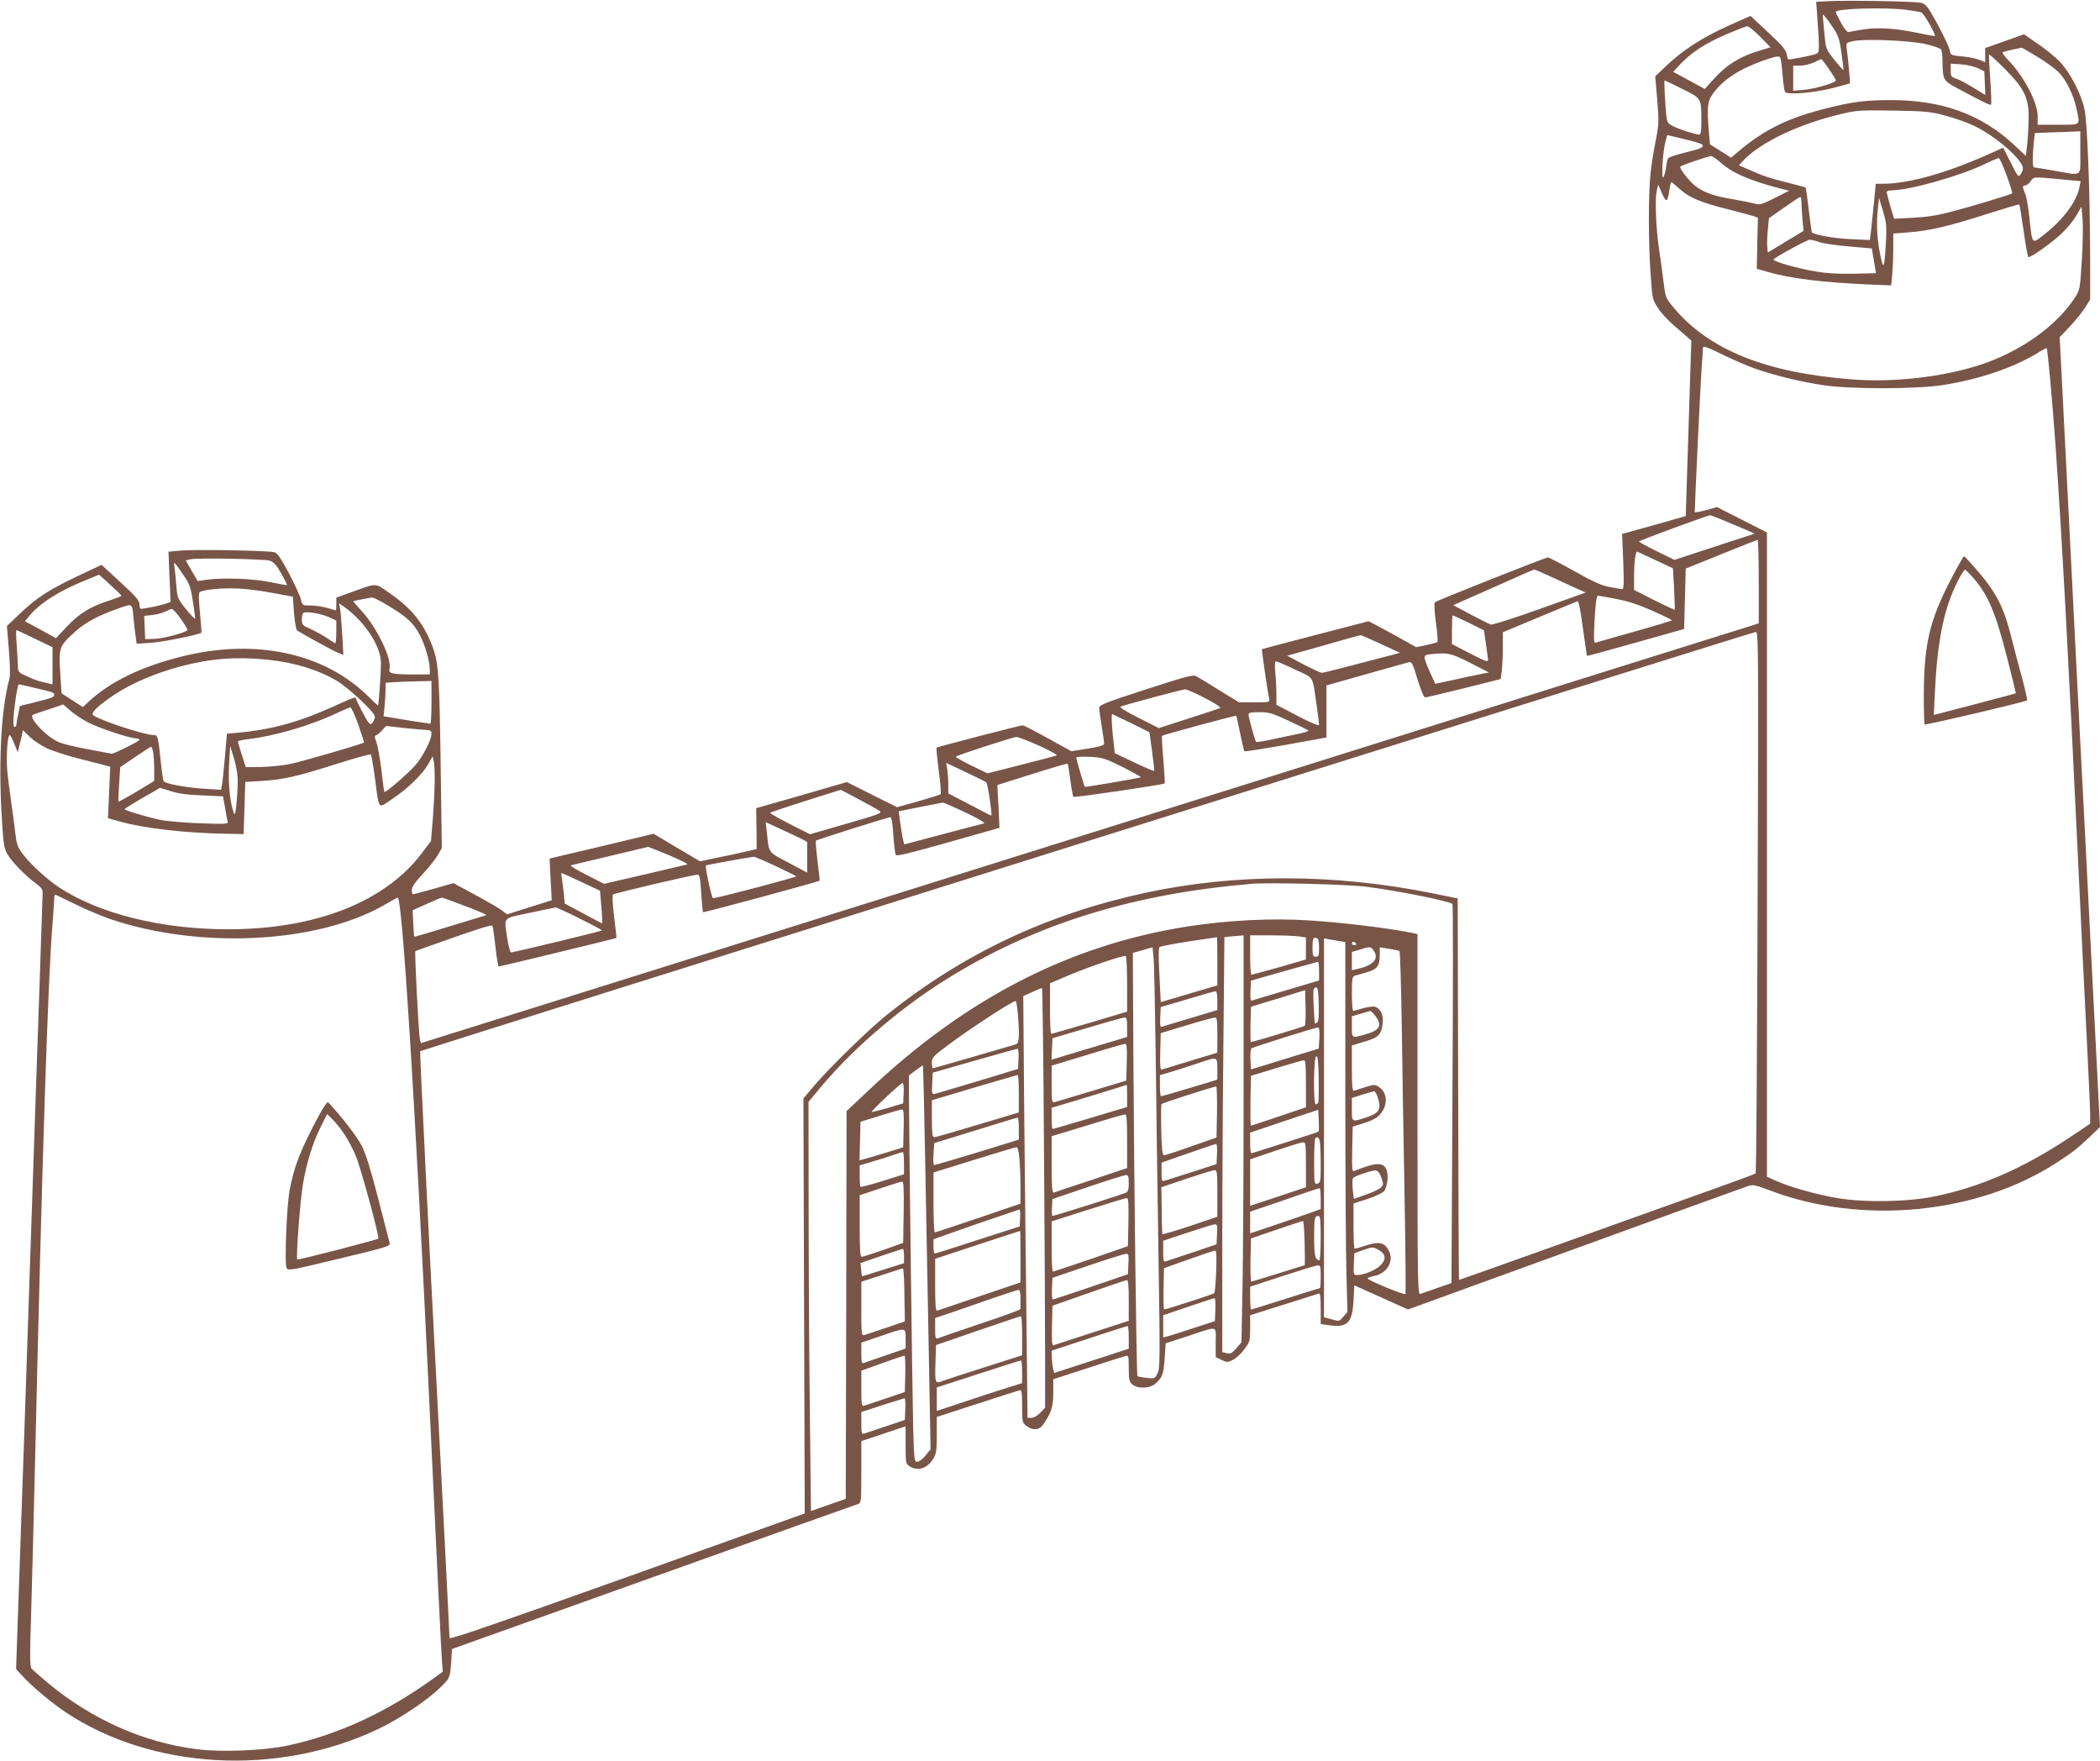 <?xml version="1.0" standalone="no"?>
<!DOCTYPE svg PUBLIC "-//W3C//DTD SVG 20010904//EN"
 "http://www.w3.org/TR/2001/REC-SVG-20010904/DTD/svg10.dtd">
<svg version="1.0" xmlns="http://www.w3.org/2000/svg"
 width="1280pt" height="1073pt" viewBox="0 0 1280 1073"
 preserveAspectRatio="xMidYMid meet">
<g transform="translate(0,1073) scale(0.1,-0.1)"
fill="#795548" stroke="none">
<path d="M11147 10723 l-77 -4 5 -67 c17 -245 17 -242 -10 -252 -23 -9 -154
-34 -165 -32 -3 1 -7 16 -10 33 -4 25 -29 54 -113 132 l-107 100 -131 -58
c-160 -72 -280 -149 -377 -241 l-73 -69 12 -141 c11 -132 11 -148 -9 -250 -12
-60 -27 -152 -32 -204 -13 -126 -13 -421 1 -612 10 -149 11 -154 44 -204 18
-29 60 -74 92 -102 32 -28 70 -61 85 -74 l27 -23 -17 -535 -17 -535 -194 -55
-194 -54 7 -168 c5 -132 4 -168 -6 -168 -7 1 -43 6 -79 13 -50 10 -101 33
-214 97 -82 46 -154 83 -160 83 -15 0 -678 -263 -689 -273 -5 -5 -3 -55 6
-122 9 -62 13 -116 9 -120 -3 -3 -34 -12 -67 -19 l-62 -13 -143 80 c-79 43
-145 78 -148 78 -52 -13 -647 -168 -649 -170 -3 -2 33 -253 44 -301 4 -23 3
-23 -90 -23 l-94 0 -119 73 c-65 41 -128 79 -141 86 -20 11 -59 0 -307 -80
-252 -82 -285 -95 -285 -113 0 -12 7 -61 15 -111 8 -49 15 -97 15 -106 0 -11
-23 -19 -100 -31 l-100 -16 -143 79 c-78 43 -147 79 -154 79 -13 0 -514 -130
-524 -136 -3 -2 3 -65 13 -141 10 -75 15 -140 11 -143 -5 -4 -66 -23 -136 -43
l-129 -36 -153 76 -153 77 -276 -80 -277 -79 2 -125 1 -124 -78 -18 c-44 -10
-121 -27 -173 -37 l-94 -20 -142 84 -141 84 -229 -55 c-126 -30 -268 -64 -317
-75 l-88 -21 6 -127 7 -127 -136 -43 -136 -43 -33 25 c-18 13 -92 56 -164 95
l-130 70 -120 -34 c-65 -18 -122 -34 -126 -34 -5 0 -8 12 -8 26 0 19 19 47 64
95 35 37 77 89 92 114 l27 47 -7 502 c-7 517 -13 615 -41 701 -52 153 -129
253 -268 349 -97 66 -72 66 -244 4 l-83 -30 0 -39 c0 -21 -1 -39 -2 -39 -2 0
-25 7 -52 15 -27 8 -73 15 -101 15 -52 0 -52 0 -61 38 -5 20 -38 92 -73 159
-52 96 -70 123 -90 128 -42 10 -482 18 -567 10 l-77 -7 6 -153 7 -153 -28 -10
c-24 -10 -132 -32 -154 -32 -4 0 -8 12 -8 28 0 22 -22 48 -116 134 l-115 106
-146 -69 c-177 -84 -254 -134 -354 -231 l-77 -73 12 -145 c7 -84 9 -158 4
-175 -49 -172 -67 -486 -49 -815 11 -195 15 -219 36 -255 27 -47 112 -134 173
-178 31 -22 42 -37 42 -56 0 -14 -7 -215 -15 -446 -8 -231 -19 -557 -25 -725
-6 -168 -15 -433 -20 -590 -5 -157 -14 -422 -20 -590 -30 -897 -32 -948 -66
-1923 l-16 -458 34 -37 c58 -65 177 -165 266 -225 526 -351 1291 -394 1900
-107 163 77 357 213 427 300 15 18 21 44 25 108 l5 83 1228 439 c676 242 1238
442 1248 445 18 6 19 18 19 195 l0 188 135 45 135 45 0 -114 c0 -110 1 -114
25 -130 50 -32 108 -13 145 49 17 27 20 51 20 142 l0 110 246 80 c135 44 252
81 260 83 11 3 14 -15 14 -97 0 -96 1 -100 26 -120 38 -30 78 -27 102 7 49 70
62 109 62 194 l0 83 213 69 c116 38 220 71 230 73 15 5 17 -3 17 -74 0 -69 3
-83 21 -99 32 -29 110 -26 144 6 41 38 47 55 54 153 l6 91 130 42 c197 65 175
70 175 -36 l0 -90 35 -17 c33 -16 37 -16 70 0 19 9 50 38 69 64 34 45 36 52
36 128 l0 80 203 64 c111 35 208 66 215 68 9 4 12 -19 12 -91 l0 -95 43 -6
c120 -18 149 10 157 149 l5 93 163 -73 164 -74 1021 371 c562 205 1036 376
1054 382 27 9 46 5 127 -26 561 -215 1269 -147 1754 169 98 64 122 83 205 161
l57 55 -55 1076 c-30 593 -59 1163 -65 1267 -5 105 -33 636 -60 1180 -28 545
-54 1058 -58 1140 l-8 150 62 65 c34 36 76 88 93 115 l31 49 0 255 c-1 402
-17 830 -35 908 -22 96 -89 224 -150 287 -27 28 -88 78 -134 109 l-84 58 -118
-42 -119 -42 0 -43 0 -43 -34 14 c-19 8 -66 18 -105 21 -69 7 -71 7 -77 38 -3
17 -36 87 -73 156 -62 113 -72 125 -102 133 -39 9 -445 16 -562 10z m473 -53
c41 -6 81 -12 90 -15 17 -6 96 -145 82 -145 -6 0 -53 9 -106 20 -135 28 -238
34 -326 21 -41 -6 -82 -14 -90 -16 -10 -3 -26 15 -48 55 -18 33 -33 63 -33 67
0 21 299 30 431 13z m-396 -262 c8 -56 14 -104 12 -105 -1 -2 -26 26 -55 62
-51 65 -52 65 -61 162 -5 54 -10 104 -10 112 0 8 22 -18 49 -57 46 -67 51 -79
65 -174z m-495 98 l63 -64 -87 -27 c-107 -34 -183 -83 -257 -164 l-57 -63 -96
52 -96 52 23 26 c81 89 160 142 303 204 61 26 117 48 125 48 9 0 44 -29 79
-64z m1005 -44 c49 -11 92 -26 97 -33 5 -8 9 -39 9 -69 1 -114 4 -121 83 -164
181 -97 207 -109 213 -103 3 3 1 72 -5 153 -6 81 -9 149 -7 151 3 3 44 -35 93
-84 119 -119 148 -177 148 -293 0 -47 -4 -120 -8 -163 l-9 -77 -75 70 c-195
182 -437 270 -743 270 -164 0 -239 -10 -405 -52 -228 -58 -368 -127 -522 -255
l-52 -44 -64 41 -64 40 -7 76 c-12 151 -9 187 23 231 63 88 162 152 309 204
75 26 95 30 102 19 5 -8 12 -55 15 -105 4 -51 11 -98 15 -105 12 -20 178 -6
294 24 54 14 100 27 102 28 2 3 -11 150 -20 215 -4 31 -3 33 37 42 66 16 338
5 441 -17z m686 -79 c51 -31 108 -73 127 -92 47 -48 91 -138 109 -220 23 -109
32 -101 -111 -101 l-125 0 0 53 c0 82 -84 243 -178 339 -32 34 -41 49 -31 52
12 4 87 21 110 25 4 1 48 -25 99 -56z m-1272 -74 c23 -33 42 -64 42 -69 0 -14
-123 -51 -192 -57 l-68 -6 0 77 0 76 43 0 c23 0 60 9 82 19 22 11 43 20 46 20
3 1 24 -26 47 -60z m907 6 l40 -20 3 -72 3 -72 -72 44 c-40 25 -87 50 -106 56
-30 10 -33 14 -33 51 l0 40 63 -4 c34 -2 80 -13 102 -23z m-1801 -127 c119
-59 116 -54 116 -200 0 -58 -3 -78 -13 -78 -23 0 -120 31 -159 51 -34 17 -37
23 -42 71 -7 73 -14 208 -10 208 2 0 51 -23 108 -52z m1601 -162 c55 -14 136
-43 180 -64 131 -63 296 -207 295 -258 0 -11 -7 -27 -15 -38 -13 -17 -17 -11
-59 73 l-46 91 -58 -26 c-273 -125 -514 -194 -678 -194 l-41 0 -12 -127 c-7
-71 -15 -148 -18 -172 l-6 -44 -121 6 c-96 4 -216 26 -233 41 -1 1 -9 62 -18
136 -9 74 -17 135 -19 137 -2 2 -48 14 -102 28 -111 27 -160 43 -246 82 l-59
26 32 34 c108 110 337 218 594 279 92 22 117 23 315 20 194 -3 225 -6 315 -30z
m825 -226 c0 -153 17 -141 -160 -110 -63 11 -118 20 -122 20 -10 0 -10 66 -2
148 l7 61 91 4 c50 1 112 4 139 5 l47 2 0 -130z m-2306 50 c16 -16 -4 -26
-104 -50 -52 -13 -98 -28 -102 -34 -4 -5 -10 -31 -13 -56 -3 -25 -11 -52 -16
-60 -14 -20 -5 148 11 211 l12 46 101 -24 c56 -13 106 -28 111 -33z m112 -109
c69 -64 182 -113 374 -162 l45 -11 -88 -45 c-78 -39 -92 -43 -120 -34 -18 5
-76 17 -130 26 -118 19 -183 42 -235 83 -40 32 -99 109 -90 117 7 8 170 63
187 64 8 1 33 -17 57 -38z m1745 -81 c21 -57 36 -106 34 -108 -6 -7 -257 -83
-375 -113 -81 -22 -149 -32 -230 -36 l-115 -6 -23 76 c-12 42 -22 81 -22 87 0
5 13 10 29 10 108 0 419 88 566 159 44 22 84 38 89 37 5 -1 26 -49 47 -106z
m322 -22 l129 -12 -7 -35 c-16 -87 -96 -196 -210 -286 -82 -65 -77 -70 -95 95
-6 63 -18 130 -26 149 -18 42 -18 51 1 51 8 0 22 11 32 25 21 29 14 28 176 13z
m-2317 -58 c58 -53 130 -84 295 -125 74 -19 146 -38 160 -43 l24 -9 -4 -156
-3 -155 59 -17 c142 -42 346 -67 634 -79 l126 -5 7 67 c3 37 6 108 6 158 l0
91 93 7 c126 10 238 35 472 110 110 35 201 62 203 60 2 -1 14 -72 26 -158 12
-86 25 -159 29 -162 9 -10 156 95 214 154 29 28 66 75 81 102 l29 51 7 -78 c3
-43 1 -157 -5 -253 -11 -172 -11 -176 -43 -225 -113 -174 -336 -331 -581 -410
-226 -73 -526 -107 -777 -87 -522 40 -867 178 -1083 433 -52 62 -53 63 -65
158 -6 53 -18 139 -26 191 -20 127 -28 315 -16 365 l9 40 23 -53 c26 -60 35
-55 45 20 4 26 9 48 12 48 3 0 25 -18 49 -40z m744 -78 c0 -16 3 -63 6 -104
l7 -75 -109 -66 -109 -66 -3 32 c-2 18 -1 65 3 104 l7 73 91 64 c51 36 95 65
100 65 4 1 7 -12 7 -27z m515 -252 c-9 -160 -15 -171 -36 -65 -19 95 -23 194
-12 284 l6 55 24 -80 c22 -71 23 -91 18 -194z m-404 4 c24 -8 106 -20 181 -26
l137 -12 13 -75 13 -76 -135 -3 c-91 -2 -167 2 -235 14 -104 17 -255 60 -255
72 1 10 202 120 221 121 9 1 36 -6 60 -15z m-386 -773 c124 -42 269 -77 405
-98 162 -25 567 -25 730 0 230 36 444 110 593 204 21 13 40 23 42 21 6 -6 35
-324 55 -608 39 -566 75 -1223 135 -2485 19 -407 44 -915 55 -1130 11 -214 20
-415 20 -446 l0 -57 -127 -85 c-280 -186 -545 -302 -822 -358 -164 -34 -427
-38 -593 -10 -131 23 -282 65 -375 106 l-53 24 0 1963 0 1963 -153 78 -152 77
-67 -19 c-38 -10 -68 -15 -68 -12 0 50 33 742 40 846 5 77 10 147 10 156 0 13
26 4 118 -41 64 -32 158 -72 207 -89z m-192 -925 c45 -19 105 -44 132 -56 l50
-22 -245 -80 -244 -80 -108 53 c-59 29 -108 56 -108 59 0 6 415 158 433 160 5
0 45 -15 90 -34z m207 -370 l0 -254 -32 -11 c-18 -5 -1255 -393 -2748 -862
-1493 -468 -3313 -1039 -4045 -1269 l-1330 -417 -6 26 c-7 29 -33 531 -27 535
2 1 106 39 233 83 140 50 232 78 236 72 3 -6 12 -64 19 -130 7 -65 16 -119 20
-119 9 0 714 171 717 174 2 1 -5 60 -14 130 -9 74 -12 131 -7 135 9 8 491 121
517 121 11 0 16 -25 21 -112 4 -62 9 -114 11 -117 4 -4 706 186 711 192 1 1
-5 55 -13 120 -8 66 -12 121 -10 124 7 6 439 143 454 143 7 0 14 -37 18 -109
4 -60 11 -114 15 -121 5 -9 89 11 320 77 l312 88 -6 130 -7 131 212 67 c117
37 214 65 217 63 2 -3 9 -48 16 -100 7 -53 15 -99 19 -102 6 -6 547 74 556 82
2 2 -2 67 -8 145 -7 77 -11 143 -8 145 6 6 449 126 452 122 2 -2 12 -50 24
-107 12 -58 23 -107 26 -109 3 -3 116 15 253 39 l247 45 0 159 0 158 240 68
c132 37 249 70 261 73 19 5 24 -4 54 -104 21 -68 39 -110 47 -110 7 0 114 25
237 56 l223 56 7 51 c3 29 6 93 6 143 l0 91 223 93 c122 51 227 94 233 96 6 3
18 -57 32 -163 13 -92 24 -168 25 -170 2 -1 136 35 298 81 l294 83 5 184 5
184 215 87 c118 48 218 87 223 88 4 0 7 -114 7 -254z m-628 130 l105 -49 7
-125 c3 -69 5 -126 4 -128 -2 -1 -58 25 -126 59 l-122 62 0 80 c0 89 9 157 20
153 4 -2 54 -25 112 -52z m-8447 -3 c22 -7 40 -26 69 -77 21 -37 37 -69 35
-71 -2 -2 -47 6 -99 17 -102 22 -291 29 -390 15 l-55 -8 -37 63 -36 63 31 7
c45 9 446 2 482 -9z m-531 -81 c42 -61 48 -78 61 -163 8 -52 15 -100 15 -108
0 -7 -24 17 -54 54 -53 66 -55 71 -61 144 -3 42 -8 91 -11 109 -3 17 -3 32 -1
32 3 0 26 -31 51 -68z m8328 -11 c46 -22 116 -53 154 -71 l69 -31 -280 -100
c-154 -55 -288 -98 -297 -95 -9 2 -65 30 -123 61 l-107 57 244 108 c133 60
246 109 249 109 3 1 44 -17 91 -38z m-8702 -122 c0 -3 -33 -15 -72 -28 -116
-37 -182 -77 -258 -157 l-69 -73 -94 52 -95 51 25 31 c67 80 184 155 347 220
l80 33 68 -62 c37 -33 68 -63 68 -67z m925 17 l120 -22 7 -100 c5 -61 13 -102
20 -107 50 -31 215 -121 244 -133 l37 -15 -7 123 c-4 68 -9 138 -13 157 l-6
34 29 -20 c128 -91 227 -242 226 -345 0 -59 -14 -258 -18 -258 -1 0 -27 24
-56 53 -267 266 -685 358 -1133 248 -253 -62 -447 -156 -580 -282 l-30 -28
-65 42 -65 42 -8 128 c-10 148 -6 160 87 244 63 58 141 100 259 142 99 35 92
38 101 -59 4 -36 9 -85 13 -109 l6 -44 91 6 c71 5 290 49 304 62 1 1 -3 55 -9
119 -8 81 -9 120 -2 127 16 16 147 28 243 22 47 -2 139 -14 205 -27z m8187
-36 c73 -14 137 -35 220 -72 65 -29 118 -55 118 -58 0 -3 -103 -34 -228 -69
-125 -35 -232 -66 -238 -68 -8 -3 -10 23 -7 89 6 134 13 198 23 198 5 0 56 -9
112 -20z m-7484 -42 c112 -67 152 -105 190 -176 32 -59 62 -163 62 -214 l0
-28 -102 0 c-128 0 -151 6 -144 33 16 61 -76 253 -170 354 -29 31 -52 58 -51
59 3 2 99 21 116 23 7 0 52 -22 99 -51z m-1266 -79 c24 -34 42 -65 41 -68 -4
-14 -144 -52 -198 -54 l-60 -2 -3 71 -3 71 48 5 c27 3 62 12 78 20 17 9 35 16
42 17 6 1 31 -27 55 -60z m903 10 l45 -21 0 -69 c0 -38 -3 -69 -6 -69 -3 0
-25 14 -50 31 -25 17 -69 41 -99 55 -51 22 -55 26 -55 57 0 19 3 37 8 41 12
13 110 -3 157 -25z m6947 -34 l93 -46 12 -82 c7 -45 12 -90 13 -99 0 -14 -23
-5 -110 40 l-110 57 0 88 c0 48 2 87 4 87 3 0 47 -20 98 -45z m-8740 -97 l108
-52 0 -113 0 -113 -27 6 c-55 12 -69 16 -125 41 -55 24 -58 28 -59 62 0 20 -4
78 -7 129 -4 50 -5 92 -2 92 3 0 53 -23 112 -52z m10501 -1605 c-3 -907 -8
-1651 -12 -1654 -3 -3 -127 -49 -276 -102 -148 -53 -553 -198 -899 -322 -346
-124 -631 -225 -633 -225 -1 0 -4 523 -5 1162 l-3 1163 -157 32 c-597 120
-1197 121 -1748 2 -599 -130 -1108 -370 -1574 -743 -112 -90 -349 -321 -446
-435 l-63 -75 4 -1265 4 -1264 -1082 -387 c-815 -291 -1083 -383 -1083 -372 0
21 -55 1098 -80 1567 -40 741 -102 2006 -99 2009 10 7 8126 2555 8141 2555 16
1 17 -102 11 -1646z m-2297 1573 l117 -54 -39 -11 c-305 -80 -426 -111 -437
-111 -8 0 -58 23 -113 52 l-98 52 220 62 c120 35 222 63 227 63 4 1 59 -23
123 -53z m544 -115 l115 -59 -60 -12 c-33 -6 -107 -22 -163 -35 l-104 -22 -29
64 c-47 106 -47 111 -2 116 110 11 124 8 243 -52z m-7331 19 c167 -17 309 -61
428 -131 31 -19 96 -72 145 -119 72 -70 87 -89 82 -107 -4 -12 -12 -27 -19
-33 -10 -9 -22 6 -54 67 -23 43 -41 81 -41 85 0 14 -13 9 -139 -48 -210 -95
-378 -141 -582 -159 l-66 -6 -12 -142 c-7 -78 -15 -155 -18 -171 l-6 -29 -111
7 c-103 7 -222 29 -238 44 -4 4 -11 54 -17 112 -17 159 -19 170 -40 170 -56 0
-313 83 -371 120 -21 13 23 57 128 127 105 70 254 133 407 173 184 48 334 59
524 40z m6264 -60 c120 -56 105 -31 132 -217 8 -57 15 -110 15 -118 0 -11 -37
4 -130 52 l-130 68 0 65 c0 36 -3 95 -7 133 -4 42 -2 67 4 67 6 0 58 -22 116
-50z m-5263 -200 c0 -71 -3 -130 -7 -130 -5 0 -70 10 -147 22 l-138 23 6 59
c3 32 6 78 6 102 l0 43 53 4 c28 2 91 4 140 5 l87 2 0 -130z m-2423 89 c121
-28 123 -29 123 -44 0 -14 -12 -18 -142 -51 l-67 -16 -10 -50 c-6 -27 -11 -56
-11 -63 0 -8 -5 -15 -11 -15 -8 0 -9 23 -5 78 7 78 24 182 31 182 2 0 43 -9
92 -21z m7139 -64 c60 -31 99 -57 92 -60 -8 -3 -95 -32 -195 -64 l-180 -58
-124 63 c-76 38 -118 64 -109 68 35 13 377 105 393 105 10 1 66 -24 123 -54z
m-6808 -148 c65 -34 255 -97 293 -97 11 0 19 -4 19 -8 0 -9 -159 -88 -170 -85
-4 1 -68 13 -143 27 -74 13 -156 33 -180 44 -79 35 -189 154 -155 167 7 3 51
18 98 33 l85 29 43 -37 c23 -21 72 -53 110 -73z m1646 -13 c20 -58 36 -107 34
-109 -9 -9 -378 -116 -450 -131 -45 -9 -125 -17 -176 -18 l-94 -1 -24 75 c-13
41 -24 78 -24 81 0 4 26 10 58 14 164 19 381 82 542 158 41 19 80 36 86 36 5
1 27 -47 48 -105z m5670 24 c61 -28 115 -55 120 -59 4 -4 -18 -12 -50 -19 -33
-6 -105 -22 -162 -34 -56 -13 -104 -20 -106 -17 -8 13 -46 149 -46 165 0 13
11 16 66 16 59 0 79 -6 178 -52z m-957 -16 l109 -54 16 -116 c9 -65 15 -119
13 -120 -2 -2 -57 21 -122 52 l-118 56 -6 52 c-12 100 -17 189 -9 186 4 -2 56
-27 117 -56z m-4289 -41 c16 -1 22 -7 22 -23 0 -37 -53 -139 -100 -193 -42
-48 -180 -168 -187 -161 -2 1 -10 61 -18 132 -9 71 -22 147 -30 169 -12 31
-13 41 -3 44 7 2 24 16 37 30 l24 27 116 -13 c64 -6 126 -12 139 -12z m-2324
-110 c33 -16 124 -46 201 -65 77 -20 151 -39 164 -42 l23 -7 -7 -157 -7 -156
78 -22 c150 -41 398 -69 649 -73 l100 -2 5 159 5 159 101 6 c131 8 216 27 459
105 110 35 203 60 206 56 3 -4 14 -68 24 -142 27 -202 17 -189 104 -130 93 61
185 150 221 213 l27 48 7 -32 c9 -47 7 -174 -5 -337 l-12 -147 -55 -73 c-224
-298 -648 -465 -1182 -465 -408 0 -788 95 -1034 258 -71 47 -177 145 -219 203
-28 37 -36 60 -42 112 -4 36 -15 121 -25 190 -10 69 -22 162 -26 207 -7 86 2
213 15 213 5 0 17 -24 28 -52 l21 -53 10 40 c5 22 13 52 16 67 l6 28 41 -40
c23 -22 69 -53 103 -69z m6051 14 c66 -30 113 -56 105 -59 -8 -3 -106 -29
-218 -57 l-203 -52 -99 48 c-55 27 -97 51 -94 54 9 9 348 119 369 120 11 0 74
-24 140 -54z m-5401 -42 c3 -21 6 -68 6 -105 l0 -67 -107 -65 c-60 -35 -109
-63 -111 -61 -1 1 0 49 4 106 l7 104 91 62 c50 34 94 62 97 62 4 1 9 -16 13
-36z m515 -182 c-2 -99 -14 -208 -21 -191 -25 57 -38 181 -32 294 l7 120 24
-79 c15 -52 23 -102 22 -144z m5395 94 c65 -33 114 -61 110 -62 -18 -6 -339
-61 -342 -58 -3 3 -52 168 -52 179 0 4 37 6 83 4 76 -4 90 -8 201 -63z m-832
-93 c9 -9 37 -202 30 -202 -3 0 -63 30 -133 68 l-129 67 0 55 c0 30 -3 72 -6
93 l-7 38 119 -56 c66 -31 122 -59 126 -63z m-4972 -53 c46 -15 102 -23 192
-26 l127 -6 5 -26 c3 -14 8 -44 12 -66 3 -22 8 -49 11 -59 5 -18 -1 -19 -168
-13 -96 3 -205 13 -244 21 -95 21 -215 58 -215 65 0 3 49 34 108 68 59 33 107
61 107 62 0 0 29 -9 65 -20z m4319 -119 c21 -14 11 -19 -200 -80 l-222 -64
-124 63 c-68 35 -122 65 -119 68 3 3 101 36 218 73 l213 67 106 -56 c58 -31
116 -63 128 -71z m527 -12 c79 -37 122 -63 111 -66 -10 -2 -123 -32 -252 -66
l-234 -62 -10 45 c-5 25 -12 71 -16 101 l-7 56 129 26 c70 14 133 26 139 27 6
0 69 -27 140 -61z m-997 -162 l31 -17 0 -93 0 -94 -114 61 c-127 67 -118 55
-132 185 l-7 62 95 -44 c53 -24 109 -51 127 -60z m-810 -98 c69 -29 118 -54
110 -56 -7 -2 -125 -29 -260 -61 l-247 -57 -108 55 c-60 30 -102 56 -94 58 11
3 309 74 470 112 2 1 60 -23 129 -51z m645 -64 c66 -32 125 -60 129 -64 6 -5
-456 -127 -507 -134 -8 -1 -50 194 -43 200 2 3 258 49 291 53 4 1 63 -24 130
-55z m-1182 -98 l115 -54 6 -68 c4 -38 7 -83 7 -100 l0 -32 -114 61 -114 61
-6 65 c-4 36 -9 78 -12 94 -3 15 -4 27 -1 27 2 0 56 -24 119 -54z m4788 -30
c199 -26 502 -87 523 -105 4 -4 4 -525 0 -1158 l-6 -1152 -86 -30 c-47 -16
-94 -33 -103 -36 -17 -7 -18 49 -18 1093 l0 1100 -27 6 c-158 31 -416 63 -634
77 -225 15 -494 1 -736 -36 -722 -113 -1355 -438 -1950 -1001 l-133 -125 -2
-1182 -3 -1181 -106 -37 -106 -37 -6 536 c-4 295 -8 856 -8 1247 l-1 710 73
88 c206 247 510 505 809 685 527 319 1108 496 1820 556 109 9 582 -3 700 -18z
m-7870 -107 c63 -31 156 -70 207 -88 547 -187 1267 -151 1675 84 43 25 79 45
82 45 28 0 105 -1228 191 -3035 51 -1087 74 -1552 79 -1621 l5 -61 -62 -45
c-286 -205 -577 -339 -877 -404 -144 -32 -407 -43 -557 -24 -328 41 -643 181
-912 405 -47 39 -92 79 -99 87 -10 13 -11 79 -2 339 5 178 17 617 25 974 42
1805 77 2877 105 3225 5 63 10 130 10 148 0 19 3 32 8 30 4 -2 59 -29 122 -59z
m2377 -11 c75 -28 132 -53 127 -55 -5 -1 -105 -32 -223 -68 -117 -36 -215 -65
-216 -63 -2 2 -4 39 -6 82 l-4 79 85 38 c47 21 88 39 93 39 4 0 69 -23 144
-52z m695 -75 c75 -37 137 -70 137 -73 1 -4 -517 -129 -554 -134 -5 0 -15 35
-22 79 -21 142 -35 126 135 162 81 17 152 32 157 33 6 1 72 -29 147 -67z
m4048 -1026 c0 -508 -3 -1066 -7 -1241 l-6 -316 -32 -37 c-26 -30 -35 -35 -58
-29 l-27 6 0 619 c0 340 3 908 7 1264 l6 646 36 4 c20 2 46 4 59 5 l22 2 0
-923z m334 917 l46 -7 0 -67 0 -67 -162 -47 c-90 -25 -166 -46 -170 -46 -5 0
-8 54 -8 120 l0 120 124 0 c68 0 144 -3 170 -6z m-494 -151 l0 -148 -173 -51
-172 -51 -8 165 c-6 117 -6 167 2 171 11 7 160 33 286 50 33 5 61 9 63 10 1 0
2 -65 2 -146z m620 81 c0 -47 -2 -54 -20 -54 -17 0 -20 7 -20 53 0 58 4 68 26
60 10 -3 14 -22 14 -59z m123 41 l37 -6 0 -903 c0 -496 3 -1004 7 -1127 l6
-224 -25 -29 c-25 -29 -26 -29 -71 -16 l-47 13 0 1154 0 1155 28 -6 c15 -2 44
-7 65 -11z m102 -15 c3 -5 -1 -10 -9 -10 -9 0 -16 5 -16 10 0 6 4 10 9 10 6 0
13 -4 16 -10z m-1221 -665 c3 -286 11 -835 17 -1221 10 -653 10 -703 -6 -734
-16 -32 -18 -32 -67 -27 -28 4 -53 8 -55 11 -6 6 -21 1221 -25 1985 l-3 594
60 17 60 17 6 -61 c4 -34 9 -295 13 -581z m1331 619 c31 -48 -6 -88 -102 -109
l-33 -7 0 56 0 55 48 14 c65 21 68 20 87 -9z m155 1 c4 -2 10 -204 14 -447 3
-244 11 -712 17 -1041 6 -330 8 -601 6 -603 -8 -8 -237 87 -232 96 3 4 20 11
40 14 79 15 124 91 90 155 -25 49 -58 57 -136 32 -36 -12 -68 -21 -72 -21 -4
0 -7 62 -7 138 l0 138 84 27 c46 15 91 36 101 47 21 24 30 96 16 132 -18 47
-67 45 -194 -7 -16 -7 -17 2 -15 131 l3 138 69 22 c48 15 79 31 97 52 50 56
47 133 -6 168 -25 16 -29 16 -83 -1 -31 -10 -63 -20 -69 -22 -10 -4 -13 27
-13 136 l0 140 76 23 c86 25 104 42 112 113 5 50 -13 89 -47 100 -11 3 -44 -1
-72 -9 -29 -9 -56 -16 -61 -16 -4 0 -8 47 -8 104 0 91 2 105 18 110 9 3 42 12
73 21 64 18 79 39 79 109 l0 43 57 -9 c31 -5 59 -11 63 -13z m-1660 -203 l0
-167 -228 -68 c-125 -37 -230 -67 -234 -67 -5 0 -8 69 -8 154 l0 154 113 48
c128 54 338 125 349 118 4 -3 8 -80 8 -172z m1170 81 l0 -58 -198 -59 c-108
-32 -203 -60 -210 -63 -10 -4 -12 10 -10 58 l3 63 200 57 c110 31 203 57 208
58 4 1 7 -25 7 -56z m-12 -314 c-7 -4 -13 -7 -14 -6 -1 1 -4 50 -7 109 -4 94
-3 107 12 110 14 3 16 -11 19 -101 2 -76 -1 -107 -10 -112z m-1665 -726 c4
-516 7 -1092 7 -1279 l0 -342 -29 -31 c-17 -18 -39 -31 -53 -31 l-25 0 -6 563
c-4 309 -10 887 -14 1284 l-6 723 54 24 c30 14 57 25 60 25 3 1 9 -421 12
-936z m1590 706 c-7 -6 -314 -99 -329 -99 -2 0 -3 48 -2 107 l3 108 165 50
165 51 3 -105 c1 -57 -1 -108 -5 -112z m-533 154 l0 -58 -162 -49 c-90 -26
-169 -51 -176 -53 -10 -4 -12 9 -10 57 l3 63 160 47 c88 27 166 49 173 49 8 1
12 -17 12 -56z m-1216 -80 c11 -135 8 -181 -11 -187 -104 -31 -502 -146 -507
-146 -3 0 -6 15 -6 34 0 31 8 40 93 103 138 104 396 272 418 273 3 0 9 -34 13
-77z m2175 -9 c49 -62 34 -92 -58 -118 -83 -23 -81 -24 -81 48 l0 63 53 15
c28 9 55 16 59 17 4 0 16 -11 27 -25z m-1509 -74 l0 -59 -72 -22 c-40 -12
-144 -43 -231 -69 l-158 -48 3 65 3 66 210 62 c116 35 218 63 228 64 14 1 17
-8 17 -59z m550 -48 l0 -107 -162 -49 c-90 -27 -169 -52 -176 -54 -10 -3 -12
20 -10 109 l3 113 155 47 c85 26 163 47 173 48 15 1 17 -10 17 -107z m622 -17
l-4 -65 -111 -34 c-62 -19 -155 -48 -207 -64 l-95 -29 -3 60 c-2 33 1 63 5 68
8 7 388 127 408 128 6 1 9 -25 7 -64z m-1174 -147 l-3 -113 -205 -62 c-113
-34 -215 -65 -227 -68 -23 -5 -23 -5 -23 108 l0 113 218 66 c119 37 223 67
230 67 10 1 12 -25 10 -111z m-660 20 l-3 -62 -240 -73 c-132 -39 -250 -75
-263 -78 -22 -5 -23 -4 -20 61 l3 67 255 73 c140 40 259 73 263 73 4 1 7 -27
5 -61z m1828 -265 c-3 -7 -10 -13 -16 -13 -16 0 -14 287 3 293 9 3 13 -29 15
-132 1 -74 0 -141 -2 -148z m-616 202 l0 -64 -97 -30 c-142 -43 -239 -71 -247
-71 -3 0 -6 29 -6 64 l0 64 88 26 c48 15 119 38 157 51 106 36 105 36 105 -40z
m540 -89 l0 -144 -166 -56 c-91 -31 -167 -56 -170 -56 -2 0 -3 68 -2 152 l3
152 155 47 c85 26 161 48 168 48 9 1 12 -34 12 -143z m-2321 -461 c6 -314 16
-839 22 -1169 l11 -598 -30 -37 c-16 -20 -38 -37 -49 -39 -20 -3 -21 3 -27
210 -5 188 -26 1855 -26 2063 l0 81 42 32 c23 17 43 31 44 29 1 -1 7 -259 13
-572z m571 401 l0 -115 -82 -25 c-317 -95 -422 -126 -434 -126 -11 0 -14 24
-14 113 l0 112 258 77 c141 42 260 76 265 77 4 1 7 -50 7 -113z m-702 2 l-3
-62 -94 -28 c-52 -15 -96 -26 -98 -24 -5 5 177 176 188 176 6 0 9 -25 7 -62z
m1362 -16 l0 -68 -224 -67 c-123 -37 -226 -67 -230 -67 -3 0 -6 29 -6 65 l0
64 73 22 c67 19 379 115 385 118 1 0 2 -30 2 -67z m548 -98 l-3 -156 -154 -54
c-84 -30 -159 -54 -166 -54 -10 0 -14 37 -17 153 -2 83 -1 155 2 159 5 6 308
104 333 107 4 1 6 -69 5 -155z m982 81 c19 -67 6 -88 -71 -114 -91 -30 -89
-31 -89 49 l0 69 63 20 c34 11 67 20 73 20 6 1 17 -19 24 -44z m-2892 -181
l-3 -116 -110 -34 c-60 -18 -120 -36 -133 -39 l-23 -6 3 118 3 117 120 37 c66
21 126 38 133 38 10 1 12 -26 10 -115z m2529 -20 c-2 -2 -91 -32 -197 -65
-107 -34 -199 -63 -207 -66 -10 -4 -13 10 -13 60 l0 65 208 70 207 69 3 -65
c2 -35 1 -66 -1 -68z m-1167 -58 l0 -164 -217 -73 c-120 -39 -224 -74 -230
-77 -10 -3 -13 35 -13 170 l0 174 218 66 c119 37 223 67 230 67 9 1 12 -38 12
-163z m-660 76 l0 -67 -253 -78 c-139 -42 -257 -77 -263 -77 -5 0 -7 28 -4 67
l5 67 250 77 c138 43 253 78 258 78 4 1 7 -29 7 -67z m1834 -74 c3 -13 6 -75
6 -139 0 -108 -1 -117 -20 -122 -19 -5 -20 0 -20 132 0 76 3 141 7 144 12 12
21 7 27 -15z m-84 -146 l0 -137 -170 -57 -170 -56 0 142 0 141 153 52 c83 28
160 52 170 52 15 1 17 -12 17 -137z m-542 66 l-3 -62 -145 -47 c-80 -25 -155
-49 -167 -53 -22 -7 -23 -5 -23 51 l0 58 163 57 c89 31 166 57 170 57 4 1 7
-27 5 -61z m-1205 -25 c4 -38 7 -115 7 -173 l0 -105 -258 -88 c-141 -48 -260
-87 -264 -87 -5 0 -8 82 -8 183 l0 182 248 77 c136 42 252 77 258 77 7 1 14
-27 17 -66z m-703 -31 l0 -68 -130 -41 c-71 -22 -132 -38 -135 -35 -3 3 -5 33
-5 68 l0 62 73 22 c39 11 97 29 127 40 30 10 58 19 63 19 4 1 7 -30 7 -67z
m1910 -184 l0 -143 -166 -56 c-91 -30 -167 -53 -169 -50 -1 3 -4 69 -4 146
l-2 140 153 52 c84 28 161 52 171 52 15 1 17 -12 17 -141z m1000 95 c13 -39
13 -44 -3 -60 -9 -9 -50 -29 -91 -43 l-74 -26 -7 59 c-3 33 -2 64 2 68 14 14
116 48 138 46 14 -1 25 -15 35 -44z m-1540 -33 c0 -37 -4 -52 -17 -58 -18 -10
-437 -142 -448 -142 -3 0 -5 23 -3 52 l3 51 215 73 c118 40 223 73 233 73 14
1 17 -8 17 -49z m-1372 -177 l-3 -187 -120 -43 c-66 -23 -126 -42 -132 -42
-10 -1 -13 43 -13 187 l0 188 123 41 c67 23 128 42 135 42 10 1 12 -40 10
-186z m2542 83 l0 -64 -72 -26 c-40 -14 -137 -48 -215 -74 l-143 -48 0 66 0
66 208 71 c114 40 210 72 215 72 4 1 7 -28 7 -63z m-1172 -143 l-3 -147 -225
-78 c-124 -42 -228 -77 -232 -77 -5 -1 -8 68 -8 152 l0 154 223 71 c122 39
228 71 235 71 10 1 12 -32 10 -146z m-660 25 l-3 -52 -255 -82 c-140 -46 -258
-83 -262 -83 -5 -1 -8 19 -8 43 l0 44 73 26 c113 41 441 153 450 155 4 0 7
-22 5 -51z m1832 -123 c0 -74 -4 -135 -8 -135 -25 0 -32 30 -32 140 0 118 3
130 27 130 10 0 13 -29 13 -135z m-98 -30 c2 -74 2 -135 1 -135 -1 0 -73 -22
-160 -50 -87 -27 -162 -50 -166 -50 -4 0 -6 59 -5 132 l3 131 155 53 c85 29
158 53 162 53 4 1 8 -60 10 -134z m-534 53 l-3 -61 -145 -49 c-80 -26 -153
-51 -162 -54 -16 -5 -18 2 -18 60 l0 65 148 49 c81 27 155 50 165 51 16 1 18
-7 15 -61z m-1198 -135 l0 -158 -248 -84 c-136 -46 -253 -86 -259 -88 -10 -4
-13 31 -13 156 l0 160 258 85 c141 46 258 85 260 85 1 1 2 -70 2 -156z m2188
37 c40 -25 42 -57 4 -93 -29 -28 -99 -57 -139 -57 -23 0 -24 2 -21 67 l3 66
50 18 c64 22 64 22 103 -1z m-2898 -34 l0 -44 -127 -40 c-70 -23 -128 -40
-129 -39 -1 1 -4 20 -5 41 l-4 39 125 43 c69 23 128 43 133 43 4 1 7 -19 7
-43z m1903 -93 c-3 -71 -8 -131 -12 -134 -6 -6 -293 -99 -305 -99 -4 0 -5 57
-4 126 l3 126 150 53 c83 30 155 54 161 54 9 1 10 -34 7 -126z m-535 45 l-3
-63 -225 -77 c-124 -42 -229 -77 -233 -77 -4 -1 -7 29 -5 66 l3 66 215 73
c118 40 223 73 233 73 16 1 18 -7 15 -61z m1172 -78 c0 -38 -2 -70 -5 -70 -2
0 -97 -29 -209 -65 -112 -36 -207 -65 -210 -65 -3 0 -6 31 -6 70 l0 69 198 65
c108 35 205 65 215 65 15 1 17 -9 17 -69z m-2538 -75 c1 -69 2 -141 3 -162 l0
-36 -115 -39 c-63 -21 -123 -41 -132 -44 -17 -5 -18 7 -18 160 l0 165 123 40
c67 22 125 41 130 41 4 0 8 -56 9 -125z m1368 -70 l0 -124 -222 -72 c-123 -40
-229 -74 -236 -77 -10 -3 -12 22 -10 118 l3 123 220 77 c121 43 226 78 233 79
9 1 12 -30 12 -124z m-660 10 c0 -30 0 -58 0 -62 0 -5 -109 -45 -243 -89 -133
-45 -250 -85 -259 -89 -16 -6 -18 0 -18 58 l0 65 93 31 c50 17 162 56 247 86
85 29 161 54 168 54 8 1 12 -16 12 -54z m1188 -66 l-3 -70 -132 -43 c-72 -24
-143 -46 -157 -50 l-26 -6 0 68 0 67 153 52 c83 28 156 52 160 52 4 1 7 -31 5
-70z m-1178 -158 l0 -120 -222 -71 c-123 -39 -240 -77 -261 -85 -48 -18 -49
-17 -45 115 l3 103 255 88 c140 48 258 88 263 88 4 1 7 -53 7 -118z m650 -11
l0 -69 -227 -74 -228 -74 -6 26 c-4 14 -7 45 -8 68 l-1 42 228 75 c125 41 230
75 235 75 4 1 7 -30 7 -69z m-1360 -9 l0 -59 -117 -40 c-65 -22 -126 -44 -135
-47 -16 -6 -18 0 -18 58 l0 65 118 40 c157 54 152 55 152 -17z m-2 -213 l-3
-111 -115 -39 c-63 -21 -123 -41 -132 -44 -16 -5 -18 4 -18 104 l0 109 128 46
c70 25 131 46 135 46 4 1 6 -49 5 -111z m712 12 l0 -69 -97 -30 c-54 -17 -171
-55 -260 -85 l-163 -54 0 72 0 71 253 82 c138 45 255 82 260 82 4 1 7 -30 7
-69z m-712 -227 l-3 -66 -115 -39 c-63 -21 -123 -41 -132 -44 -16 -5 -18 2
-18 63 l0 68 128 42 c70 22 131 41 135 42 4 0 7 -29 5 -66z"/>
<path d="M11888 7193 c-127 -246 -159 -385 -162 -685 0 -102 2 -189 5 -193 6
-5 615 138 625 147 2 3 -11 61 -29 129 -19 68 -49 183 -67 254 -44 178 -89
267 -195 393 -48 56 -90 102 -94 102 -4 0 -41 -66 -83 -147z m134 22 c94 -106
141 -214 213 -498 30 -116 53 -212 52 -212 -1 -1 -114 -31 -251 -67 l-249 -65
7 143 c11 256 44 445 101 588 32 80 75 158 84 154 4 -2 23 -21 43 -43z"/>
<path d="M1947 3938 c-114 -212 -155 -315 -182 -463 -18 -102 -31 -440 -19
-470 9 -20 16 -19 322 55 292 70 313 76 307 95 -3 11 -34 132 -69 268 -43 169
-75 271 -99 321 -29 57 -122 179 -207 269 -4 5 -28 -29 -53 -75z m152 -120
c22 -33 53 -92 70 -133 31 -74 145 -494 137 -503 -9 -8 -489 -132 -494 -127
-9 9 18 359 34 457 23 133 59 250 106 345 l42 84 33 -33 c18 -17 51 -58 72
-90z"/>
</g>
</svg>

